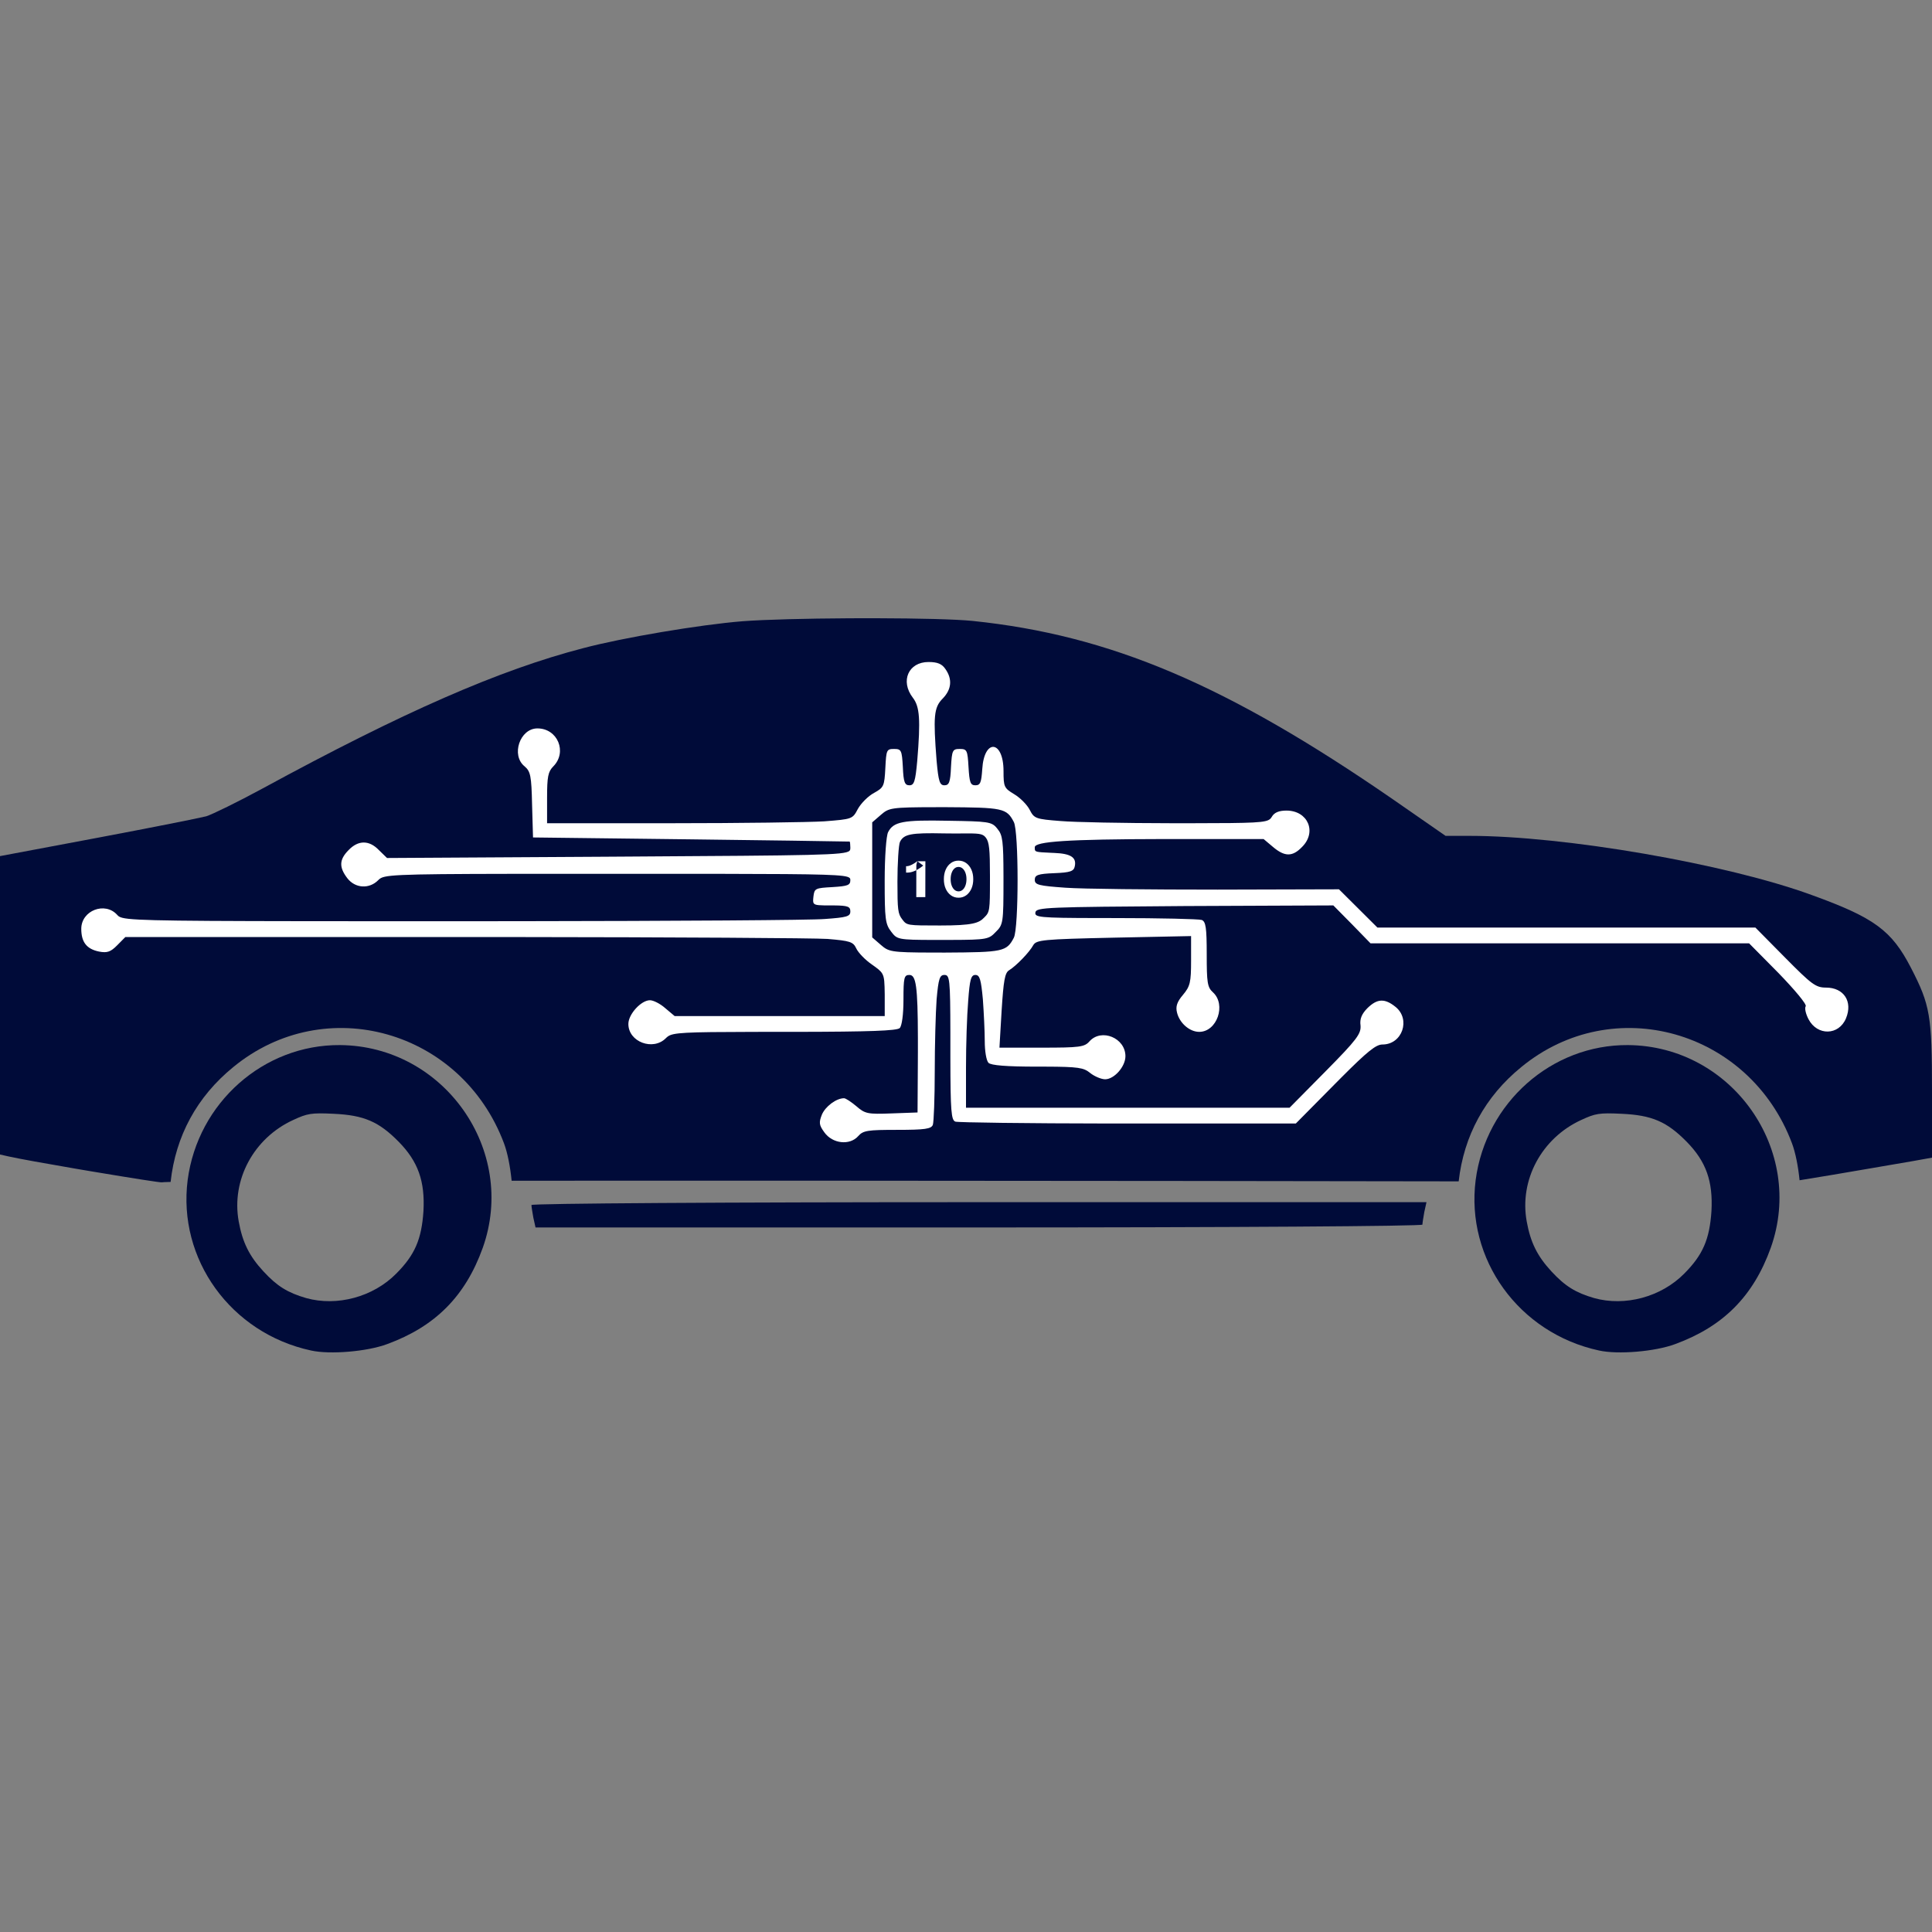 <svg xmlns="http://www.w3.org/2000/svg" width="90" height="90" viewBox="0 0 90 90" fill="none"><rect x="0" y="0" width="90" height="90" fill="#808080" stroke="none"/><g id="Group 87 Copy"><g id="Group 66"><path id="Combined-Shape" d="M40.846 28.8C42.763 28.805 44.524 28.846 45.306 28.925C51.714 29.588 57.131 31.885 64.879 37.23L67.34 38.938H68.461C72.874 38.938 80.403 40.234 84.393 41.692C87.32 42.752 88.121 43.341 89.024 45.093C89.913 46.816 90 47.317 90 50.807V53.928L89.097 54.09C88.728 54.153 88.339 54.22 87.943 54.288L87.545 54.356L87.145 54.425C85.867 54.644 84.611 54.859 83.831 54.981C83.763 54.316 83.641 53.696 83.477 53.258C81.497 47.986 75.147 46.19 70.866 49.709C69.18 51.083 68.189 52.908 67.951 55.032C60.165 55.019 50.336 55.007 40.881 55.003L39.58 55.002C39.364 55.002 39.148 55.002 38.932 55.002L36.997 55.001C36.783 55.001 36.57 55.001 36.357 55.001L29.904 55.001C29.557 55.001 29.211 55.001 28.868 55.001L26.837 55.002C25.81 55.002 24.808 55.003 23.834 55.004C23.766 54.33 23.643 53.701 23.477 53.258C21.497 47.986 15.147 46.19 10.866 49.709C9.172 51.089 8.181 52.924 7.948 55.059C7.687 55.065 7.55 55.071 7.544 55.077C7.515 55.099 6.096 54.874 4.514 54.609L4.147 54.548L3.5 54.438C2.14 54.205 0.85 53.973 0.393 53.87L0 53.781V39.881L4.544 39.027C7.049 38.555 9.335 38.099 9.612 38.025C9.888 37.937 11.068 37.363 12.233 36.73C18.786 33.166 23.257 31.208 27.175 30.192C29.01 29.706 32.578 29.102 34.587 28.94C35.642 28.86 37.578 28.813 39.544 28.802L40.165 28.8L40.846 28.8Z" fill="#000B39"></path><path id="Combined-Shape_2" fill-rule="evenodd" clip-rule="evenodd" d="M82.488 58.13C84.108 53.583 80.688 48.723 75.84 48.684C72.278 48.658 69.218 51.368 68.743 54.964C68.267 58.651 70.748 62.104 74.49 62.912C75.364 63.107 77.1 62.964 78.039 62.612C80.276 61.791 81.678 60.384 82.488 58.13ZM73.659 52.173C74.31 51.871 74.497 51.833 75.536 51.884C76.949 51.947 77.65 52.248 78.576 53.191C79.476 54.109 79.802 55.026 79.726 56.422C79.639 57.729 79.326 58.458 78.463 59.325C77.387 60.419 75.698 60.871 74.26 60.469C73.396 60.218 72.909 59.916 72.27 59.225C71.607 58.508 71.295 57.867 71.12 56.899C70.769 54.963 71.82 53.015 73.659 52.173Z" fill="#000B39"></path><path id="Combined-Shape_3" fill-rule="evenodd" clip-rule="evenodd" d="M22.488 58.13C24.108 53.583 20.688 48.723 15.84 48.684C12.278 48.658 9.218 51.368 8.743 54.964C8.267 58.651 10.748 62.104 14.49 62.912C15.364 63.107 17.1 62.964 18.039 62.612C20.276 61.791 21.678 60.384 22.488 58.13ZM13.659 52.173C14.31 51.871 14.497 51.833 15.536 51.884C16.949 51.947 17.65 52.248 18.576 53.191C19.476 54.109 19.802 55.026 19.726 56.422C19.639 57.729 19.326 58.458 18.463 59.325C17.387 60.419 15.698 60.871 14.26 60.469C13.396 60.218 12.909 59.916 12.271 59.225C11.607 58.508 11.295 57.867 11.12 56.899C10.769 54.963 11.82 53.015 13.659 52.173Z" fill="#000B39"></path><path id="Combined-Shape_4" d="M66.262 57.047C66.262 56.974 66.306 56.709 66.35 56.458L66.451 56.002H45.597C33.786 56.002 24.757 56.061 24.757 56.134C24.757 56.208 24.801 56.473 24.845 56.723L24.947 57.18H45.597C57.306 57.18 66.262 57.121 66.262 57.047Z" fill="#000B39"></path><g id="Group-79"><g id="Group-78"><path id="Combined-Shape_5" fill-rule="evenodd" clip-rule="evenodd" d="M39.976 52.927C39.583 53.369 38.782 53.281 38.403 52.751C38.155 52.412 38.141 52.294 38.286 51.926C38.447 51.543 38.956 51.16 39.32 51.16C39.393 51.16 39.641 51.322 39.888 51.528C40.296 51.882 40.413 51.911 41.534 51.867L42.743 51.823L42.757 49.467C42.758 49.302 42.758 49.143 42.759 48.99L42.759 48.346C42.753 45.928 42.671 45.417 42.364 45.417C42.117 45.417 42.087 45.535 42.087 46.566C42.087 47.258 42.014 47.788 41.913 47.891C41.788 48.017 40.514 48.063 37.059 48.068L35.744 48.068L35.503 48.068L35.046 48.069C31.894 48.074 31.363 48.104 31.114 48.28L31.081 48.306C31.07 48.314 31.06 48.323 31.049 48.333L31.019 48.362C30.422 48.966 29.272 48.539 29.272 47.7C29.272 47.243 29.869 46.595 30.277 46.595C30.437 46.595 30.757 46.757 30.99 46.964L31.427 47.332L41.214 47.332V46.33C41.205 45.771 41.202 45.529 41.094 45.349C41.012 45.211 40.869 45.11 40.617 44.931C40.296 44.711 39.976 44.372 39.888 44.181C39.743 43.871 39.597 43.827 38.548 43.739C37.949 43.698 31.502 43.658 23.768 43.651L23.051 43.651L22.689 43.651L5.84 43.65L5.461 44.033C5.155 44.342 4.995 44.401 4.616 44.328C4.034 44.21 3.786 43.886 3.786 43.267C3.786 42.413 4.893 41.986 5.461 42.62L5.477 42.637L5.502 42.662C5.511 42.67 5.52 42.677 5.531 42.685L5.553 42.699C5.838 42.869 6.865 42.904 14.159 42.912L14.79 42.913L15.117 42.913L16.145 42.913L16.504 42.914L22.919 42.914L23.279 42.913L23.993 42.913C31.565 42.905 37.814 42.864 38.417 42.811C39.451 42.737 39.612 42.693 39.612 42.458C39.612 42.236 39.508 42.184 38.853 42.178L38.723 42.178C38.184 42.178 37.977 42.178 37.909 42.081C37.866 42.02 37.877 41.923 37.893 41.766C37.937 41.383 37.981 41.368 38.782 41.324C39.495 41.28 39.612 41.235 39.612 41L39.611 40.981L39.61 40.963L39.606 40.946C39.603 40.933 39.597 40.919 39.587 40.907L39.572 40.893C39.401 40.745 38.482 40.714 33.621 40.707L33.146 40.706L32.9 40.706L31.851 40.706L31.572 40.706L26.212 40.706L25.924 40.706L24.586 40.706L24.337 40.707L23.858 40.707C18.262 40.715 17.881 40.756 17.65 40.972L17.631 40.99L17.621 41C17.199 41.427 16.544 41.383 16.18 40.911C15.786 40.396 15.801 40.043 16.238 39.601C16.689 39.13 17.199 39.13 17.651 39.601L18.029 39.969L28.121 39.91L29.344 39.902H29.344C37.991 39.848 39.357 39.84 39.572 39.634L39.586 39.618C39.606 39.59 39.611 39.56 39.611 39.526L39.612 39.483C39.612 39.351 39.597 39.218 39.583 39.203L39.42 39.201C38.706 39.189 35.724 39.139 32.184 39.1L24.83 39.012L24.786 37.48C24.757 36.141 24.714 35.934 24.437 35.699C23.796 35.183 24.218 33.932 25.034 33.932C25.981 33.932 26.432 35.036 25.777 35.699C25.529 35.949 25.485 36.185 25.485 37.171V38.349H31.282C34.485 38.349 37.675 38.305 38.403 38.261L38.413 38.26C39.699 38.158 39.714 38.157 39.961 37.687C40.107 37.422 40.442 37.083 40.718 36.936C41.17 36.685 41.199 36.626 41.243 35.772C41.286 34.933 41.301 34.889 41.651 34.889C41.985 34.889 42.014 34.948 42.058 35.728C42.087 36.435 42.146 36.582 42.364 36.582C42.583 36.582 42.641 36.406 42.728 35.448C42.888 33.519 42.845 32.916 42.524 32.503C41.927 31.723 42.32 30.839 43.252 30.839C43.675 30.839 43.879 30.928 44.039 31.163C44.374 31.635 44.33 32.12 43.908 32.548C43.5 32.96 43.471 33.387 43.631 35.448C43.718 36.406 43.777 36.582 43.995 36.582C44.214 36.582 44.272 36.435 44.301 35.728C44.345 34.948 44.374 34.889 44.709 34.889C45.044 34.889 45.073 34.948 45.117 35.728C45.16 36.45 45.204 36.582 45.437 36.582C45.67 36.582 45.714 36.45 45.757 35.831C45.845 34.388 46.748 34.477 46.748 35.92C46.748 36.656 46.777 36.715 47.243 36.995C47.519 37.157 47.854 37.495 47.971 37.731C48.175 38.128 48.248 38.158 49.398 38.246C50.044 38.303 52.342 38.346 54.582 38.349L55.547 38.349C58.466 38.347 58.978 38.324 59.17 38.148L59.197 38.119C59.205 38.109 59.213 38.099 59.221 38.088L59.243 38.055C59.359 37.849 59.578 37.76 59.927 37.76C60.932 37.76 61.354 38.762 60.655 39.454C60.204 39.925 59.84 39.91 59.301 39.454L58.864 39.086L54.173 39.086C49.734 39.094 48.204 39.2 48.204 39.468L48.204 39.532C48.207 39.691 48.261 39.694 48.965 39.727L49.107 39.733C49.879 39.763 50.155 39.94 50.068 40.352C50.024 40.587 49.864 40.646 49.107 40.676C48.349 40.705 48.204 40.764 48.204 40.985C48.204 41.221 48.393 41.265 49.631 41.353C50.417 41.412 53.607 41.442 56.723 41.442L62.374 41.427L63.262 42.31L64.165 43.209H81.772L83.155 44.608C84.393 45.859 84.582 46.006 85.063 46.006C85.893 46.006 86.316 46.654 85.995 47.435C85.66 48.245 84.655 48.259 84.248 47.479C84.117 47.229 84.058 46.964 84.117 46.875C84.175 46.787 83.592 46.095 82.85 45.329L81.481 43.945H63.845L62.985 43.061L62.112 42.178L55.194 42.207C48.743 42.252 48.277 42.266 48.233 42.502C48.193 42.73 48.395 42.762 51.097 42.766L51.961 42.767C54.044 42.767 55.849 42.811 55.981 42.855C56.17 42.929 56.214 43.209 56.214 44.46C56.214 45.771 56.243 45.992 56.505 46.227C57.131 46.801 56.694 48.068 55.864 48.068C55.413 48.068 54.947 47.656 54.83 47.17C54.757 46.89 54.83 46.669 55.107 46.345C55.442 45.947 55.485 45.756 55.485 44.755V43.606L51.888 43.68C48.568 43.753 48.277 43.783 48.131 44.033C47.956 44.357 47.345 44.99 47.01 45.197C46.806 45.314 46.748 45.697 46.66 47.067L46.558 48.804H48.524C50.301 48.804 50.519 48.775 50.752 48.51C51.306 47.891 52.427 48.348 52.427 49.202C52.427 49.688 51.903 50.277 51.481 50.277C51.306 50.277 50.985 50.144 50.782 49.982C50.484 49.736 50.237 49.693 48.699 49.688L48.32 49.688C46.879 49.688 46.165 49.629 46.048 49.511C45.947 49.408 45.874 48.966 45.874 48.51C45.874 48.038 45.83 47.17 45.786 46.551C45.699 45.623 45.641 45.417 45.437 45.417C45.233 45.417 45.175 45.623 45.102 46.625C45.044 47.302 45 48.686 45 49.717V51.602H60.073L61.748 49.908C63.218 48.421 63.408 48.156 63.379 47.773C63.335 47.464 63.437 47.229 63.699 46.964C64.15 46.522 64.5 46.492 65.01 46.905C65.723 47.479 65.33 48.657 64.398 48.657C64.1 48.657 63.703 48.974 62.481 50.199L62.184 50.498L60.364 52.338L51.747 52.338C47.81 52.333 44.628 52.291 44.505 52.25C44.312 52.18 44.276 51.769 44.272 49.255L44.272 48.138C44.268 45.582 44.238 45.417 43.995 45.417C43.777 45.417 43.718 45.579 43.631 46.551C43.587 47.17 43.544 48.686 43.544 49.923C43.544 51.16 43.5 52.265 43.456 52.397C43.383 52.589 43.092 52.633 41.796 52.633C40.413 52.633 40.209 52.662 39.976 52.927ZM43.396 44.374L44.024 44.375C46.718 44.36 46.893 44.331 47.228 43.683C47.461 43.241 47.461 38.735 47.228 38.293C46.893 37.645 46.718 37.616 44.024 37.601L43.593 37.602C41.495 37.604 41.408 37.637 41.039 37.955L40.631 38.308V43.668L41.039 44.022C41.396 44.329 41.489 44.37 43.396 44.374ZM44.312 43.785C45.985 43.782 46.069 43.747 46.382 43.418C46.731 43.079 46.746 42.991 46.746 41.017L46.746 40.822C46.743 39.184 46.707 38.901 46.469 38.617L46.442 38.583C46.197 38.278 46.024 38.263 44.168 38.234C42.056 38.19 41.62 38.279 41.372 38.764C41.285 38.926 41.212 39.913 41.212 41.032C41.212 42.814 41.241 43.05 41.517 43.403C41.789 43.76 41.82 43.784 43.528 43.786L44.312 43.785ZM42.031 42.829C42.245 43.113 42.256 43.113 43.796 43.113C45.304 43.113 45.602 43.003 45.849 42.741C46.105 42.49 46.116 42.424 46.116 40.961L46.116 40.776C46.114 39.581 46.087 39.215 45.914 39.008C45.77 38.821 45.55 38.822 44.864 38.825C44.789 38.826 44.709 38.826 44.622 38.827L44.323 38.826C44.216 38.826 44.102 38.825 43.979 38.823C42.428 38.79 42.107 38.856 41.925 39.216C41.861 39.336 41.806 40.241 41.806 41.071C41.806 42.392 41.828 42.567 42.031 42.829Z" fill="white"></path></g><g id="10"><g id="10_2"><path id="Shape" fill-rule="evenodd" clip-rule="evenodd" d="M42.208 40.352V40.648C42.308 40.653 42.404 40.642 42.496 40.614C42.561 40.594 42.624 40.568 42.686 40.536L42.684 41.791H43.105L43.108 40.12H42.733L42.729 40.117C42.682 40.156 42.628 40.194 42.567 40.231C42.506 40.269 42.444 40.299 42.382 40.322C42.32 40.345 42.262 40.355 42.208 40.352ZM42.733 40.12H42.729L42.687 40.294L42.686 40.536C42.712 40.523 42.737 40.509 42.762 40.494C42.848 40.442 42.93 40.385 43.007 40.321L42.733 40.12Z" fill="white"></path><path id="Shape_2" fill-rule="evenodd" clip-rule="evenodd" d="M44.298 41.708C44.401 41.782 44.519 41.819 44.653 41.819C44.787 41.819 44.905 41.782 45.008 41.708C45.111 41.634 45.191 41.532 45.25 41.403C45.309 41.273 45.338 41.124 45.338 40.955C45.338 40.787 45.309 40.638 45.25 40.508C45.191 40.378 45.11 40.277 45.007 40.203C44.904 40.129 44.785 40.092 44.65 40.092C44.516 40.092 44.399 40.129 44.297 40.203C44.194 40.277 44.114 40.378 44.056 40.508C43.998 40.638 43.969 40.787 43.969 40.955C43.969 41.124 43.998 41.273 44.056 41.403C44.114 41.532 44.195 41.634 44.298 41.708ZM44.844 41.45C44.788 41.499 44.725 41.523 44.653 41.523C44.582 41.523 44.518 41.499 44.462 41.45C44.407 41.402 44.363 41.335 44.332 41.25C44.301 41.165 44.285 41.066 44.285 40.955C44.285 40.843 44.301 40.745 44.332 40.659C44.363 40.574 44.406 40.506 44.461 40.458C44.516 40.409 44.579 40.385 44.65 40.385C44.722 40.385 44.787 40.409 44.843 40.458C44.899 40.507 44.943 40.574 44.974 40.66C45.006 40.745 45.022 40.844 45.022 40.955C45.022 41.066 45.006 41.164 44.974 41.25C44.943 41.335 44.899 41.402 44.844 41.45Z" fill="white"></path></g></g></g></g></g></svg>